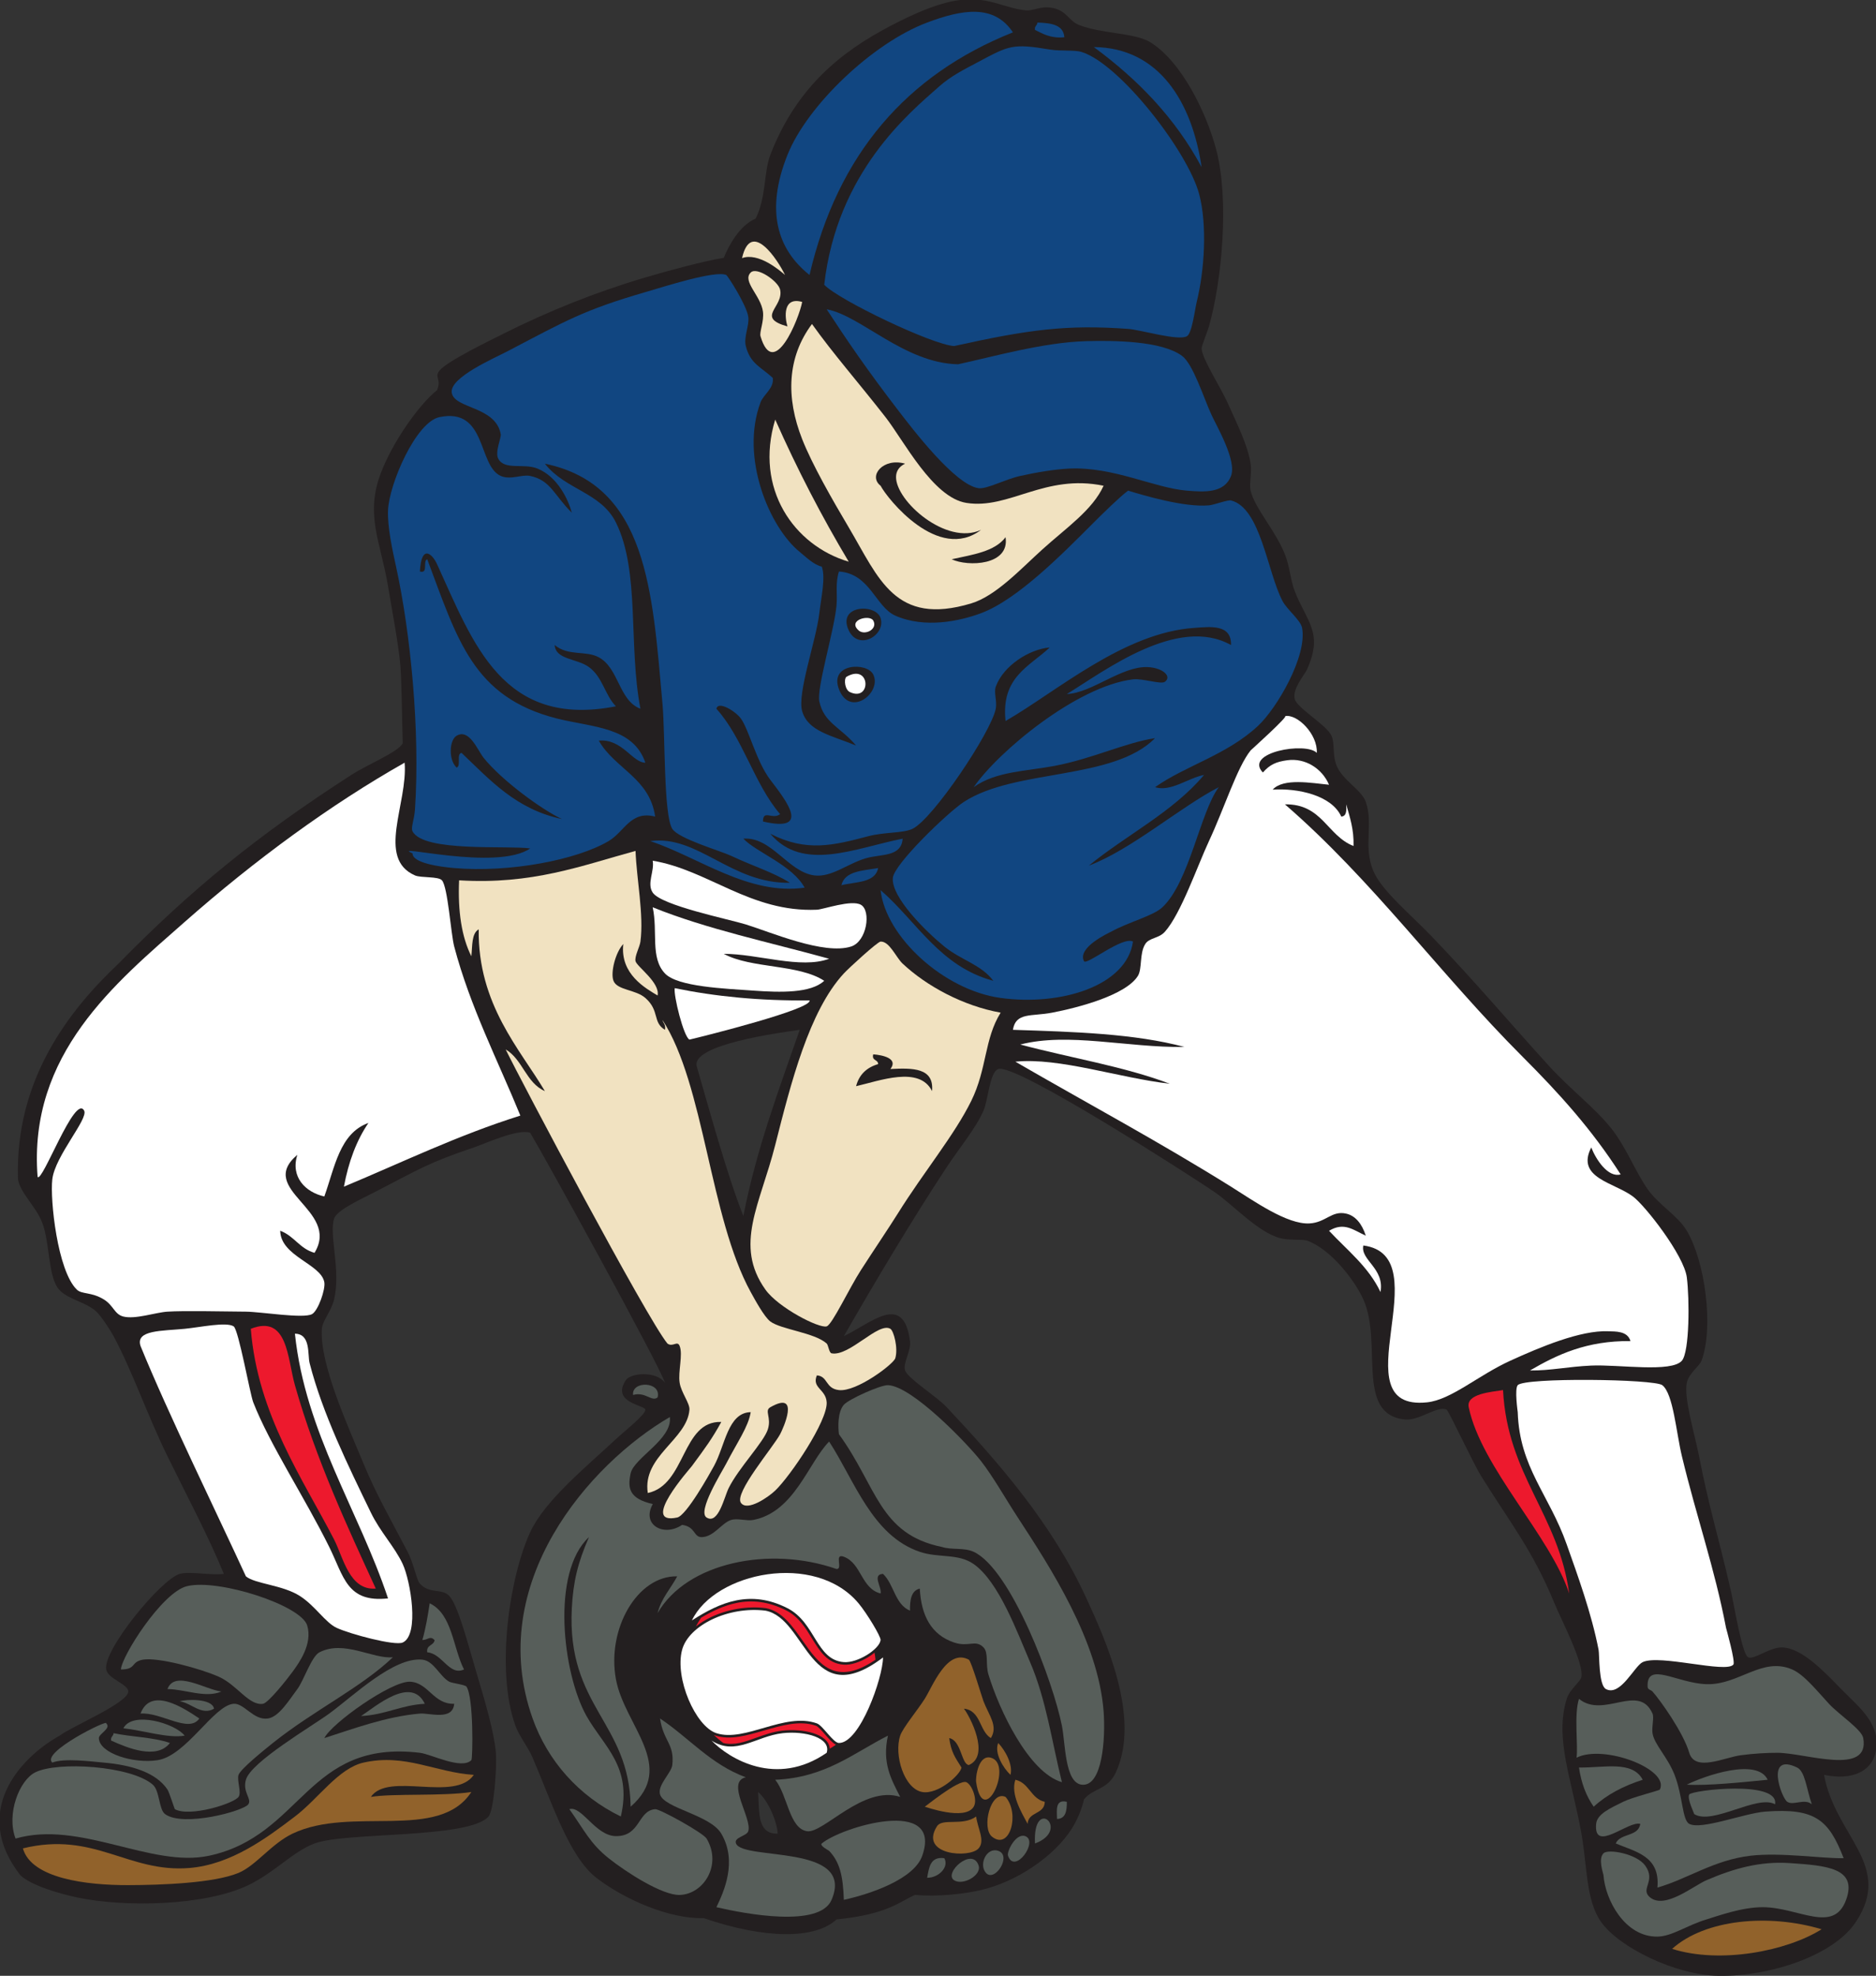 <?xml version="1.0" encoding="UTF-8" standalone="no"?>
<svg
   xmlns:dc="http://purl.org/dc/elements/1.1/"
   xmlns:cc="http://creativecommons.org/ns#"
   xmlns:rdf="http://www.w3.org/1999/02/22-rdf-syntax-ns#"
   xmlns:svg="http://www.w3.org/2000/svg"
   xmlns="http://www.w3.org/2000/svg"
   viewBox="0 0 489.827 515.84"
   height="515.84"
   width="489.827"
   xml:space="preserve"
   id="svg2"
   version="1.1"><rect x="0" y="0" width="489.827" height="515.84" fill="#333333" stroke="none"/><defs
     id="defs6" /><g
     transform="matrix(1.333,0,0,-1.333,0,515.84)"
     id="g10"><g
       transform="scale(0.1)"
       id="g12"><path
         id="path14"
         style="fill:#231f20;fill-opacity:1;fill-rule:evenodd;stroke:none"
         d="m 438.461,787.207 c -29.762,72.773 -71.242,150.606 -110.402,230.413 -39.27,80 -68.911,166.93 -105.602,235.19 -6.309,11.74 -23.949,38.83 -33.602,47.99 -20.964,19.94 -62.156,24.88 -76.8,48.01 -17.629,27.85 -15.063,87.17 -28.797,124.8 -11.949,32.74 -43.918,59.48 -48,86.39 -6.527,197.13 102.847,333.79 196.797,422.41 141.187,144.05 271.574,250.84 456.008,369.6 32.738,21.08 93.246,45.27 100.792,62.4 -1.71,55.89 -2.175,125.59 -4.796,153.6 -4.102,43.78 -15.25,100.6 -24.004,153.6 -14.278,86.47 -45.258,138.65 -14.403,220.8 22.934,61.06 74.684,134.68 110.403,163.2 9.273,21.78 -6.043,25.07 4.8,38.4 14.848,18.25 97.969,58.51 124.805,72 87.76,44.12 181.37,81.7 278.4,110.4 43.79,12.96 114.74,32.17 153.6,38.4 9.72,23.73 30.68,63.37 62.39,76.8 21.06,41.87 15.9,91.4 28.81,124.8 43.66,112.98 116.35,187.91 220.79,244.8 35.78,19.48 94.76,49.69 144,57.6 60.18,9.66 90.28,-14.17 134.4,-19.2 16.44,-1.88 28.84,8.96 52.81,4.8 28.48,-4.95 32.32,-25.62 52.79,-33.6 45.02,-17.54 108.85,-14.99 139.2,-33.6 62.31,-38.18 111.29,-140.88 129.61,-211.2 25.59,-98.28 11.06,-255.62 -14.41,-345.6 -2.41,-8.52 -14.65,-38.57 -14.4,-43.2 1.15,-21.19 37.62,-75.94 52.81,-110.4 17.04,-38.67 37.02,-77.22 43.19,-115.2 2.75,-16.84 -3.13,-39.67 0,-52.8 8.4,-35.09 48.12,-77.04 67.21,-124.8 9.43,-23.62 10.97,-50.87 19.19,-72 23.6,-60.66 56.63,-80.81 24.01,-153.6 -4.71,-10.48 -28.83,-36.91 -24.01,-57.61 4.15,-17.69 62.41,-50.76 72,-71.99 6.87,-15.2 1.44,-36.35 9.61,-57.6 11.23,-29.26 49.49,-48.4 57.59,-72 15.3,-44.53 -5.39,-85.64 14.4,-134.4 15.62,-38.47 72.23,-84.81 115.21,-129.6 86.18,-89.83 147.43,-163.28 230.39,-254.41 39.63,-43.51 88.03,-80.14 120,-120 29.93,-37.28 48.11,-86.23 72,-120 22.52,-31.8 58.69,-51.31 76.81,-81.58 35.35,-59.1 53.34,-188.52 28.79,-254.42 -4.08,-10.93 -25.04,-24.84 -28.79,-43.2 -6.21,-30.37 15.28,-99.37 23.99,-143.98 20.97,-107.288 36.75,-151.663 62.4,-264.007 6.68,-29.238 21.64,-123.144 33.61,-129.609 11.06,-5.957 42.72,20.137 67.19,19.199 39.14,-1.484 82.89,-48.496 115.21,-81.601 34.99,-35.84 79.81,-68.789 67.19,-124.786 -7.75,-34.453 -43.65,-55.175 -100.8,-43.203 22.19,-120.859 136.13,-176.347 62.4,-288.008 C 3591.27,39.004 3465.82,-1.445 3366.46,0 c -85.17,1.27 -195.72,56.191 -230.41,105.605 -29.76,42.403 -27.03,108.809 -38.39,172.813 -18.62,104.863 -53.09,186.445 -28.81,263.984 6.11,19.532 27.34,33.731 28.81,43.203 4.33,28.086 -38.03,108.282 -52.8,144.004 -42.85,103.653 -84.18,153.75 -144,249.61 -14.28,22.851 -63.36,127.711 -67.21,129.591 -18.02,8.83 -53.24,-22.01 -81.6,-19.2 -98.16,9.75 -43.16,149.73 -81.6,235.19 -16.97,37.8 -64.41,98.99 -110.39,115.2 -8.11,2.87 -35.94,0.18 -52.81,4.8 -44.46,12.23 -91.82,65.55 -129.59,91.22 -40.73,27.63 -389.18,252.85 -422.41,240 -16.97,-6.57 -19.76,-61.06 -28.8,-81.61 -15.4,-35 -47.99,-73.96 -72,-110.41 -68.01,-103.28 -139.99,-223.94 -201.59,-331.19 54.58,26.19 116.93,86.49 129.6,-9.61 2.54,-19.25 -14.42,-43.41 -9.6,-57.59 5.34,-15.73 61.36,-50.41 81.59,-72 102.56,-109.37 206.8,-228.59 273.6,-374.391 35.33,-77.129 107.65,-232.578 57.61,-340.801 -15.95,-34.492 -44.55,-30.566 -62.4,-52.813 -4,-19.179 -14.39,-42.539 -24,-57.597 -34.46,-53.965 -107.21,-103.574 -177.6,-120 -33.89,-7.91 -84.51,-13.36 -129.61,-9.59 -31.52,-14.102 -54.07,-37.91 -153.59,-48.008 -41.66,-38.847 -139.64,-38.789 -260.31,2.676 -67.52,-2.207 -156.42,37.402 -210.09,78.926 -53.77,41.582 -88.35,150.879 -124.8,235.195 -9.51,21.992 -26.19,41.895 -33.61,62.402 -39.822,110.254 -10.607,293.965 28.81,379.2 28.55,61.757 107.63,126.093 167.99,182.401 16.62,15.49 58.47,48.2 57.61,57.6 -0.85,9.2 -67.13,13.32 -38.41,57.6 9.63,14.84 59.89,18.57 76.81,-4.81 -11.09,35.14 -236.69,444.47 -264,489.61 -23.9,8.42 -88.616,-21.42 -110.401,-28.81 -88.996,-30.08 -105.801,-41.74 -192.004,-86.38 -27.594,-14.3 -75.953,-35.77 -81.598,-52.82 -10.512,-31.72 13.652,-100.76 0,-158.4 -5.394,-22.77 -22.887,-41.75 -24.004,-57.59 -4.863,-68.85 52.024,-192.44 81.602,-264.01 25.933,-62.731 55.722,-113.747 86.406,-172.79 11.633,-22.383 17.672,-55.644 23.996,-62.402 19.57,-20.899 42.859,-8.438 57.598,-24.004 17.496,-18.477 37.703,-98.516 52.8,-148.789 17.278,-57.52 35.372,-119.16 38.399,-158.399 2.258,-29.257 -3.828,-112.773 -14.399,-124.804 C 918.27,268.086 677.375,282.246 616.055,259.219 573.453,243.203 538.336,202.578 486.453,177.617 401.887,136.914 244.418,133.672 150.461,153.613 121,159.863 62.203,175.957 40.055,196.816 c -96.836,123.457 -2.863,229.219 76.804,273.594 23.145,17.813 134.457,64.317 134.395,86.406 -0.043,14.942 -39.762,24.239 -43.195,43.184 -6.875,37.891 107.324,176.582 143.996,187.207 19.367,5.625 61.398,-3.359 86.406,0 z M 1484.86,360 c 20.62,-16.934 37.78,-60.371 38.4,-81.582 -41.23,-1.23 -35.53,44.473 -38.4,81.582 z m 81.6,1492.81 c -40.85,-117.56 -84.52,-232.28 -110.41,-364.8 -32.77,83.32 -67.66,211.7 -91.19,292.79 -12.48,43.01 160.6,66.11 201.6,72.01 v 0" /><path
         id="path16"
         style="fill:#575e5a;fill-opacity:1;fill-rule:evenodd;stroke:none"
         d="m 30.453,268.809 c -18.328,48.437 7.531,114.101 38.402,129.609 44.172,22.168 187.903,12.91 230.403,-24.004 13.75,-11.953 11.683,-48.496 24.004,-57.598 35.449,-26.23 154.242,5.918 163.191,19.2 7.332,10.859 -11.734,23.164 -4.797,47.988 9.711,34.746 129.246,104.726 163.203,129.609 47.938,35.117 126.364,111.328 182.399,105.606 22.676,-2.324 34.164,-33.067 52.797,-43.203 5.39,-2.95 30.953,-5.703 33.605,-9.61 14.348,-21.133 12.379,-141.23 9.598,-144.004 -19.445,-19.277 -78.375,11.719 -100.801,14.414 C 601.262,463.301 592.633,274.57 409.652,235.215 296.352,210.82 156.355,305.371 30.453,268.809 Z M 822.457,513.613 c 18.527,1.582 64.383,-14.59 67.199,19.2 -40.558,-1.465 -50.379,41.542 -86.398,43.203 -36.778,1.699 -153.59,-81.368 -168.004,-110.411 53.715,17.11 120.152,42.266 187.203,48.008 v 0" /><path
         id="path18"
         style="fill:#91622b;fill-opacity:1;fill-rule:evenodd;stroke:none"
         d="M 44.855,249.609 C 185.063,283.828 250.879,201.23 371.254,211.211 c 81.465,6.738 151.125,58.73 206.402,100.801 46.246,35.195 85.157,94.511 134.399,105.605 81.758,18.399 140.543,-19.258 216.004,-24.004 -37.106,-54.16 -167.434,6.856 -201.606,-43.203 42.801,7.188 139.555,0.957 196.805,9.59 C 859.352,262.422 688.715,333.73 572.855,278.418 531.777,258.789 501.324,215.82 467.258,201.602 419.363,181.621 316.602,177.773 251.254,177.617 169.488,177.402 61.426,190.586 44.855,249.609 v 0" /><path
         id="path20"
         style="fill:#ffffff;fill-opacity:1;fill-rule:evenodd;stroke:none"
         d="m 792.555,2376.01 c 6.664,-79.74 -55.875,-187.43 20.3,-220.8 11.676,-5.12 45.739,-1.54 52.797,-9.6 11.59,-13.23 17.547,-105.07 24.004,-129.6 31.168,-118.26 86.258,-224.97 129.604,-331.21 -122.975,-38.61 -231.518,-91.67 -345.604,-139.19 8.985,48.61 24.637,90.56 48.004,124.8 -56.586,-20.21 -66.047,-87.56 -86.406,-144 -36.449,8.1 -66.813,37.83 -52.797,81.6 -81.555,-68.81 85.145,-107.6 33.598,-191.99 -28.95,7.85 -40.125,33.47 -67.2,43.2 0.903,-50.22 79.954,-64.83 86.399,-100.8 2.512,-14.03 -12.094,-55.71 -24,-62.4 -16.637,-9.38 -99.606,4.49 -129.598,4.78 -54.011,0.55 -121.144,2.03 -153.597,0 -23.184,-1.42 -62.86,-15.49 -86.403,-9.59 -17.687,4.43 -19.129,21.8 -38.398,33.59 -24.266,14.87 -42.887,9.59 -52.797,19.2 -37.859,36.72 -52.668,175.96 -48.004,216 5.324,45.76 70.824,118.24 62.398,134.41 -17.863,34.26 -82.289,-142.42 -91.199,-129.61 -18.809,240.71 153.078,380.24 288.004,499.21 137.887,121.58 286.184,230.17 430.895,312 v 0" /><path
         id="path22"
         style="fill:#575e5a;fill-opacity:1;fill-rule:evenodd;stroke:none"
         d="m 217.656,460.801 c -1.351,7.754 4.535,8.281 4.801,14.414 35.707,-7.5 78.504,-7.891 110.398,-19.199 -26.015,-33.575 -83.632,-9.551 -115.199,4.785 v 0" /><path
         id="path24"
         style="fill:#575e5a;fill-opacity:1;fill-rule:evenodd;stroke:none"
         d="m 236.855,600 c 0.844,25.059 80.465,151.426 129.598,163.203 61.809,14.844 222.977,-37.344 235.203,-76.797 11.211,-36.152 -16.035,-73.75 -28.801,-91.191 -11.238,-15.371 -47.363,-60.723 -57.601,-62.402 -27.328,-4.493 -50.746,36.835 -86.399,52.792 -36.332,16.27 -119.203,38.692 -148.8,33.614 -24.7,-4.258 -12.168,-19.063 -43.2,-19.219 v 0" /><path
         id="path26"
         style="fill:#575e5a;fill-opacity:1;fill-rule:evenodd;stroke:none"
         d="m 241.656,484.805 c 17.532,34.453 101.524,9.648 120.004,-14.395 -32.183,-5.722 -81.781,10.391 -120.004,14.395 v 0" /><path
         id="path28"
         style="fill:#575e5a;fill-opacity:1;fill-rule:evenodd;stroke:none"
         d="m 275.254,513.613 c 20.328,54.024 85.922,9.961 115.199,-9.609 -20.293,-29.727 -75.254,12.91 -115.199,9.609 v 0" /><path
         id="path30"
         style="fill:#ffffff;fill-opacity:1;fill-rule:evenodd;stroke:none"
         d="M 760.055,739.219 C 702.523,912.09 598.082,1063.63 577.656,1257.62 c 31.426,-0.24 24.528,-40.94 28.805,-57.62 25.398,-99.2 76.117,-202.148 119.992,-292.793 18.434,-38.066 46.863,-67.227 62.402,-100.801 15.231,-32.89 33.223,-138.437 0,-153.593 -15.371,-7.012 -103.242,16.503 -129.597,28.789 -22.145,10.351 -42.102,43.339 -71.996,62.402 -33.918,21.641 -87.711,23.535 -105.606,38.398 -53.097,115.723 -153.121,320.278 -206.402,451.208 -10.348,31.6 42.383,29.24 86.406,33.6 30.504,3 81.465,14.06 96,4.8 9.602,-6.13 31.969,-132.32 38.399,-148.81 32.179,-82.44 100.91,-186.345 148.8,-283.2 28.875,-58.398 34.61,-109.59 115.196,-100.781 v 0" /><path
         id="path32"
         style="fill:#575e5a;fill-opacity:1;fill-rule:evenodd;stroke:none"
         d="m 328.059,561.602 c 14.004,38.183 74.492,-1.055 105.597,-4.786 -31.328,-13.632 -71.961,4.747 -105.597,4.786 v 0" /><path
         id="path34"
         style="fill:#575e5a;fill-opacity:1;fill-rule:evenodd;stroke:none"
         d="m 352.055,537.617 c 12.379,4.199 63.527,6.055 67.203,-14.414 -24.317,-14.297 -44.766,11.387 -67.203,14.414 v 0" /><path
         id="path36"
         style="fill:#ed192d;fill-opacity:1;fill-rule:evenodd;stroke:none"
         d="m 491.262,1267.21 c 72.551,28.86 71.707,-58.62 86.394,-110.39 41.645,-146.88 104.067,-279.906 158.399,-398.402 -51.891,-4.063 -63.578,60.996 -81.598,95.996 -60.625,117.734 -150.098,245.506 -163.195,412.796 v 0" /><path
         id="path38"
         style="fill:#575e5a;fill-opacity:1;fill-rule:evenodd;stroke:none"
         d="m 707.258,508.809 c 27.551,17.968 98.367,79.746 124.797,24.004 -46.922,-2.676 -77.453,-21.739 -124.797,-24.004 v 0" /><path
         id="path40"
         style="fill:#575e5a;fill-opacity:1;fill-rule:evenodd;stroke:none"
         d="m 827.258,657.617 c 6.508,22.285 10.613,46.973 14.398,71.992 44.336,-21.269 45.203,-85.996 67.199,-129.609 -29.164,-13.047 -42.21,31.309 -71.996,33.613 -2.273,15.059 12.914,12.676 14.403,24.004 -9.149,8.985 -12.067,0.528 -24.004,0 v 0" /><path
         id="path42"
         style="fill:#575e5a;fill-opacity:1;fill-rule:evenodd;stroke:none"
         d="m 1312.05,1094.41 c 5.37,-43.59 -70.38,-79.96 -76.8,-110.406 -5.97,-28.359 -3.66,-49.375 43.43,-60.02 -22.9,-40.586 21.46,-65.175 57.37,-40.781 26.7,-3.555 22.1,-24.219 38.41,-23.984 23.77,0.312 38.9,27.695 57.59,33.594 12.46,3.925 30.7,-2.422 43.21,0 80.88,15.625 107.67,111.697 148.8,153.597 49.89,-76.644 84.22,-184.379 177.6,-216 36.93,-12.5 74.94,-2.539 105.59,-24.004 49.2,-34.433 85.29,-133.691 110.41,-191.992 31.54,-73.203 42.75,-156.269 62.4,-235.195 -65.27,19.16 -122.91,141.445 -144.01,211.191 -5.85,19.356 0.67,42.403 -9.6,52.793 -16,16.211 -28.66,-0.078 -57.6,9.61 -45.08,15.097 -64.49,53.164 -67.19,105.605 -16.8,-4.004 -19.53,-22.09 -19.2,-43.203 -29.51,12.09 -31.39,51.816 -52.81,71.992 -22.29,-0.977 -1.83,-26.465 -4.79,-38.398 -38.18,9.824 -37.12,58.886 -72,71.992 -20.21,7.402 -0.77,-24.824 -14.4,-23.985 -130.75,45.645 -292.88,13.086 -350.4,-86.406 7.38,29.414 25.74,47.852 38.4,71.992 -78,1.719 -138.17,-102.929 -120.01,-201.601 16.7,-90.664 119.61,-170.41 28.8,-249.59 -2.3,165.918 -125.23,195.059 -115.2,388.789 2.65,51.152 11.57,89.219 33.61,139.219 -74.59,-68.711 -51.72,-267.11 -4.8,-350.41 33.7,-59.844 90.03,-98.692 67.19,-196.797 -82.48,40.078 -143.38,109.16 -172.79,191.992 -94.084,264.98 111.97,499.046 268.79,590.406 v 0" /><path
         id="path44"
         style="fill:#575e5a;fill-opacity:1;fill-rule:evenodd;stroke:none"
         d="m 1115.26,326.406 c 24.37,7.285 51.12,-52.461 91.19,-52.793 48.32,-0.41 42.26,49.649 76.81,52.793 8.89,0.821 94.2,-46.504 100.8,-57.597 30.67,-51.563 -5.77,-109.063 -52.81,-110.391 -33.78,-0.977 -104.13,44.043 -139.2,71.992 -36.08,28.75 -47.62,54.961 -76.79,95.996 v 0" /><path
         id="path46"
         style="fill:#575e5a;fill-opacity:1;fill-rule:evenodd;stroke:none"
         d="m 1240.05,1137.62 c -3.31,28.34 56.14,26.74 48.01,-4.81 -11.69,-9.27 -23.74,11.82 -48.01,4.81 v 0" /><path
         id="path48"
         style="fill:#ffffff;fill-opacity:1;fill-rule:evenodd;stroke:none"
         d="m 1278.46,2184.01 c 108.42,-17.88 191.71,-101.56 321.59,-96 12.55,0.54 67.96,20.44 86.41,9.59 20.27,-11.91 11.57,-71.58 -19.2,-81.59 -52.9,-17.21 -157.91,28.2 -206.4,43.2 -33.3,10.3 -165.63,37.1 -182.4,62.4 -11.87,17.91 3.74,41.65 0,62.4 v 0" /><path
         id="path50"
         style="fill:#ffffff;fill-opacity:1;fill-rule:evenodd;stroke:none"
         d="m 1278.46,2092.81 c 105.94,-42.85 229.02,-68.58 345.6,-100.8 -55.4,-20.87 -139.97,9.75 -206.4,9.6 53.93,-29.26 146.6,-19.79 196.79,-52.81 -26.27,-24.44 -85.21,-23.06 -139.19,-19.19 -55.3,3.96 -148.06,7.32 -172.8,33.6 -29.2,31 -13.55,81.2 -24,129.6 v 0" /><path
         id="path52"
         style="fill:#575e5a;fill-opacity:1;fill-rule:evenodd;stroke:none"
         d="m 1292.86,504.004 c 56.65,-37.734 98.99,-89.805 168,-115.195 -39.84,-8.868 12.77,-80.313 4.79,-105.606 -3.04,-9.648 -28.79,-11.816 -23.99,-23.984 13.49,-34.258 234.31,0.039 187.2,-110.41 -23.55,-55.196 -168.86,-27.579 -225.6,-14.395 14.53,30.117 41.62,89.531 9.6,144.004 -21.77,36.992 -111.73,49.531 -120,76.797 -5.55,18.262 22.21,42.012 24,57.598 4.76,41.679 -17.46,46.21 -24,91.191 v 0" /><path
         id="path54"
         style="fill:#ffffff;fill-opacity:1;fill-rule:evenodd;stroke:none"
         d="m 1585.65,1910.41 c 6.23,-16.78 -205.57,-69.84 -235.2,-76.8 -11.48,5.69 -31.59,87.44 -28.79,100.8 79.56,-16.44 167,-25 263.99,-24 v 0" /><path
         id="path56"
         style="fill:#f1e2c1;fill-opacity:1;fill-rule:evenodd;stroke:none"
         d="m 1960.06,1886.41 c -32.17,-51.2 -26.56,-109.85 -57.6,-172.8 -33.28,-67.5 -92.22,-137.87 -144,-220.8 -16.91,-27.07 -46.82,-71.35 -72,-110.41 -23.08,-35.78 -56.42,-107.11 -67.2,-110.39 -14.81,-4.53 -94.79,36.58 -120,71.99 -62.17,87.37 -10.38,166.51 19.2,283.21 30.6,120.76 66.2,262.2 134.4,336 9.83,10.64 66.02,62.16 72,62.4 17.57,0.71 30.07,-30.89 43.2,-43.2 46.24,-43.37 117.62,-82.66 192,-96 z m -134.41,-153.6 c 4.26,45.84 -37.74,45.45 -81.59,43.21 16.1,20.8 -15.24,27.34 -33.61,28.78 -3.49,-13.08 9.55,-9.64 9.6,-19.19 -22.33,-6.47 -37.19,-20.4 -43.19,-43.21 45.93,10.47 123.92,40.49 148.79,-9.59 v 0" /><path
         id="path58"
         style="fill:#f1e2c1;fill-opacity:1;fill-rule:evenodd;stroke:none"
         d="m 1542.46,3230.41 c -5.25,16.78 -9.75,58.85 28.8,48 -6.07,-32.73 -55.66,-154.9 -81.61,-67.2 -2.43,8.25 7.17,29.08 4.8,48 -3.92,31.5 -41.26,59.53 -24,76.8 12.07,12.06 53.95,-16.99 57.61,-33.6 7.56,-34.35 -49.02,-54.23 14.4,-72 v 0" /><path
         id="path60"
         style="fill:#f1e2c1;fill-opacity:1;fill-rule:evenodd;stroke:none"
         d="m 1518.46,3048.01 c 43.21,-97.58 91.34,-190.26 144,-278.4 -107.17,31.65 -185.17,143.1 -144,278.4 v 0" /><path
         id="path62"
         style="fill:#575e5a;fill-opacity:1;fill-rule:evenodd;stroke:none"
         d="m 1518.46,384.004 c 98.29,4.101 152.77,52.031 220.79,86.406 -11.71,-53.574 6.02,-84.59 24.01,-120 -72.37,23.438 -150.74,-71.972 -182.4,-67.207 -35.1,5.293 -37.92,70.43 -62.4,100.801 v 0" /><path
         id="path64"
         style="fill:#114681;fill-opacity:1;fill-rule:evenodd;stroke:none"
         d="m 1984.06,3806.41 c -208.21,-83 -343.45,-238.95 -398.41,-475.2 -62.99,49.99 -86.85,125.73 -43.19,235.2 38.47,96.48 166.46,218.96 273.59,259.2 68.81,25.85 130.92,36.53 168.01,-19.2 v 0" /><path
         id="path66"
         style="fill:#f1e2c1;fill-opacity:1;fill-rule:evenodd;stroke:none"
         d="m 1590.46,3235.21 c 40.91,-57.58 90.43,-113.81 143.99,-182.4 35.78,-45.8 92.64,-157.56 158.4,-168 83.75,-13.29 153.34,57.42 268.81,33.6 -21.41,-47.4 -73.59,-82.82 -120,-124.8 -42.83,-38.73 -91.11,-91.11 -139.2,-105.6 -149.75,-45.14 -181.17,49.64 -240,148.8 -32.32,54.48 -71.64,123.18 -91.2,172.8 -32.06,81.31 -29.66,160.28 19.2,225.6 z m 134.4,-316.8 c 13.37,-25.52 112.91,-150.37 196.8,-86.4 -67.95,-31.53 -167.37,56.62 -166.54,103.82 0.19,10.88 5.59,20.04 17.74,25.78 -42.93,12.34 -72.92,-24.05 -48,-43.2 z m 244.79,-100.81 c -21.25,-28.34 -64.94,-34.25 -105.59,-43.19 31.78,-15.02 114.03,-12.39 105.59,43.19 v 0" /><path
         id="path68"
         style="fill:#575e5a;fill-opacity:1;fill-rule:evenodd;stroke:none"
         d="m 1652.86,148.809 c -1.56,48.086 -8.36,74.257 -28.8,95.996 -0.37,0.39 -19.37,10.234 -14.41,14.414 38.61,32.461 237.6,92.344 196.81,-24.004 -16.23,-46.289 -102.16,-75.039 -153.6,-86.406 v 0" /><path
         id="path70"
         style="fill:#114681;fill-opacity:1;fill-rule:evenodd;stroke:none"
         d="m 1614.45,3312.01 c 25.19,220.78 166.16,336.31 225.6,388.8 23.19,20.47 47.84,32.57 76.81,47.99 59.39,31.66 66.58,36.16 139.19,24.01 21.31,-3.56 48.33,-0.47 62.41,-4.8 74.43,-22.86 208.14,-194.63 230.39,-278.4 15.97,-60.09 10.54,-149.29 -4.79,-211.2 -3.49,-14.1 -9.14,-61.53 -19.2,-67.2 -17.16,-9.66 -90.04,12.57 -115.21,14.4 -120.94,8.8 -195.55,-1.5 -340.8,-33.6 -42.33,2.31 -225.73,89.92 -254.4,120 v 0" /><path
         id="path72"
         style="fill:#114681;fill-opacity:1;fill-rule:evenodd;stroke:none"
         d="m 1619.25,3264.01 c 67,-12.25 152.09,-105.56 257.39,-107.7 68.67,14.82 167.11,43.05 251.41,45.3 54.61,1.46 147.34,0.56 187.2,-28.8 21.74,-16.01 41.92,-80.99 57.6,-115.2 11.1,-24.16 49.92,-89.98 38.4,-120 -13.24,-34.55 -52.91,-31.5 -86.39,-28.8 -64.02,5.15 -143.63,47.17 -230.41,43.2 -28.18,-1.29 -64.37,-7.33 -95.99,-14.4 -30.33,-6.78 -65.45,-26.12 -81.6,-24 -45.96,6.03 -130.04,116.68 -158.4,153.6 -60.4,78.61 -100.53,137.53 -139.21,196.8 v 0" /><path
         id="path74"
         style="fill:#575e5a;fill-opacity:1;fill-rule:evenodd;stroke:none"
         d="m 1643.26,1060.8 c -1.82,14.12 -2.7,43.32 9.6,57.62 9.32,10.84 71.63,38.85 86.39,38.4 47.02,-1.49 155.3,-114.11 182.41,-148.81 23.44,-30.022 47.23,-72.483 71.99,-110.393 64.03,-98.047 157.4,-241.699 168.01,-379.199 4.08,-53.105 -2.15,-149.238 -43.2,-144.004 -32.74,4.16 -31.53,80.313 -38.4,115.195 -16.68,84.493 -99.26,306.465 -172.81,340.801 -18.77,8.77 -43.01,3.281 -62.39,9.59 -122.97,25.137 -126.99,118.242 -201.6,220.8 v 0" /><path
         id="path76"
         style="fill:#114681;fill-opacity:1;fill-rule:evenodd;stroke:none"
         d="m 1648.06,2136.01 c 6.96,28.24 42.05,28.35 71.99,33.6 -5.84,-29.36 -43.82,-26.57 -71.99,-33.6 v 0" /><path
         id="path78"
         style="fill:#ffffff;fill-opacity:1;fill-rule:evenodd;stroke:none"
         d="m 1665.57,2513.9 c -10.47,3.99 -13.05,24.57 -7.91,30.11 47.54,27.9 49.78,-48.71 7.91,-30.11 v 0" /><path
         id="path80"
         style="fill:#ffffff;fill-opacity:1;fill-rule:evenodd;stroke:none"
         d="m 1681.66,2635.21 c -22.36,20.2 21.65,31.61 28.79,19.2 9.65,-16.75 -16.53,-30.28 -28.79,-19.2 v 0" /><path
         id="path82"
         style="fill:#91622b;fill-opacity:1;fill-rule:evenodd;stroke:none"
         d="m 1940.86,465.605 c -22.89,13.907 -19.41,54.2 -52.81,57.598 11.01,-13.73 52.52,-91.973 9.61,-110.39 -14.79,1.777 -14.5,48.203 -38.4,52.792 3.94,-27.558 10.94,-36.738 24,-57.597 -1.54,-13.692 -45.69,-53.555 -76.8,-48.008 -35.48,6.348 -55.73,72.5 -43.2,110.41 4.97,15.059 33.67,49.473 47.99,71.992 15.65,24.629 43.79,99.571 86.41,76.817 4.8,-2.578 25.7,-73.672 28.79,-81.602 10.99,-28.183 28.92,-48.398 14.41,-72.012 v 0" /><path
         id="path84"
         style="fill:#91622b;fill-opacity:1;fill-rule:evenodd;stroke:none"
         d="m 1811.25,331.211 c -2.2,-2.734 66.8,54.453 81.6,48.008 10.92,-4.766 22.54,-34.473 14.4,-48.008 -17.15,-28.594 -95.68,0.41 -96,0 v 0" /><path
         id="path86"
         style="fill:#575e5a;fill-opacity:1;fill-rule:evenodd;stroke:none"
         d="m 1816.05,192.012 c 3.77,20.234 5.95,42.051 33.6,38.398 9.88,-17.148 -10.88,-38.535 -33.6,-38.398 v 0" /><path
         id="path88"
         style="fill:#91622b;fill-opacity:1;fill-rule:evenodd;stroke:none"
         d="m 1912.05,312.012 c 2.83,-23.399 18.13,-47.149 4.81,-62.403 -17.48,-20.019 -117.19,-13.261 -81.61,43.204 10.59,16.796 50.26,-0.235 76.8,19.199 v 0" /><path
         id="path90"
         style="fill:#575e5a;fill-opacity:1;fill-rule:evenodd;stroke:none"
         d="m 1868.85,187.207 c -21.3,13.965 35.74,66.152 48.01,28.809 6.32,-19.258 -31.16,-39.844 -48.01,-28.809 v 0" /><path
         id="path92"
         style="fill:#91622b;fill-opacity:1;fill-rule:evenodd;stroke:none"
         d="m 1912.05,379.219 c -1.52,10.195 4.53,54.511 28.81,47.988 45.21,-12.129 -14.73,-142.559 -28.81,-47.988 v 0" /><path
         id="path94"
         style="fill:#575e5a;fill-opacity:1;fill-rule:evenodd;stroke:none"
         d="m 1931.25,201.602 c -14.57,16.289 1.09,50.859 24,43.203 27.52,-9.2 -6.71,-62.481 -24,-43.203 v 0" /><path
         id="path96"
         style="fill:#91622b;fill-opacity:1;fill-rule:evenodd;stroke:none"
         d="m 1969.65,350.41 c 28.59,-32.949 8.48,-105.683 -26.52,-77.91 -20.9,16.582 -3.17,91.523 26.52,77.91 v 0" /><path
         id="path98"
         style="fill:#91622b;fill-opacity:1;fill-rule:evenodd;stroke:none"
         d="m 1955.25,456.016 c 14.13,-14.805 29.26,-42.871 24.01,-62.403 -13.91,13.028 -32.25,42.715 -24.01,62.403 v 0" /><path
         id="path100"
         style="fill:#575e5a;fill-opacity:1;fill-rule:evenodd;stroke:none"
         d="m 1974.45,235.215 c -2.79,8.183 15.26,44.805 33.6,38.398 27.01,-9.453 -20.59,-76.484 -33.6,-38.398 v 0" /><path
         id="path102"
         style="fill:#91622b;fill-opacity:1;fill-rule:evenodd;stroke:none"
         d="m 1988.85,384.004 c 27.42,-6.191 30.19,-37.012 57.6,-43.203 -0.41,-25.176 -32.45,-18.75 -33.6,-43.184 -11.95,22.5 -33.69,57.891 -24,86.387 v 0" /><path
         id="path104"
         style="fill:#575e5a;fill-opacity:1;fill-rule:evenodd;stroke:none"
         d="m 2027.25,259.219 c -4.63,95.019 71.54,26.504 0,0 v 0" /><path
         id="path106"
         style="fill:#114681;fill-opacity:1;fill-rule:evenodd;stroke:none"
         d="m 2027.25,3811.21 c -1.35,7.75 4.55,8.26 4.8,14.4 26.21,-0.99 50.7,-3.69 52.79,-28.8 -26.56,-2.58 -41.54,6.46 -57.59,14.4 v 0" /><path
         id="path108"
         style="fill:#575e5a;fill-opacity:1;fill-rule:evenodd;stroke:none"
         d="m 2070.45,307.207 c -0.39,17.988 -3.63,38.848 19.2,33.594 0.12,-17.715 -2.15,-33.047 -19.2,-33.594 v 0" /><path
         id="path110"
         style="fill:#114681;fill-opacity:1;fill-rule:evenodd;stroke:none"
         d="m 2142.46,3777.61 c 128.3,-1.31 192.46,-108.32 211.19,-235.2 -51.97,96.84 -125.47,172.13 -211.19,235.2 v 0" /><path
         id="path112"
         style="fill:#ed192d;fill-opacity:1;fill-rule:evenodd;stroke:none"
         d="m 2944.06,1147.21 c 8.64,-167.366 108.69,-243.304 129.59,-398.401 -36.36,111.855 -172.2,246.64 -196.79,364.801 -5.57,26.72 45.23,29.93 67.2,33.6 v 0" /><path
         id="path114"
         style="fill:#ffffff;fill-opacity:1;fill-rule:evenodd;stroke:none"
         d="m 2972.85,1104 c -0.02,0.71 -6.5,45.39 0,52.82 13.58,15.43 267.72,12.09 283.2,0 21.53,-16.82 27.19,-92.72 38.4,-139.2 29.07,-120.589 64.12,-219.222 86.41,-336.018 0.18,-0.957 18.77,-66.524 14.39,-71.993 -14.08,-17.636 -144.27,20.469 -177.59,4.805 -16.35,-7.695 -43.5,-67.773 -72,-52.812 -14.61,7.675 -12.53,67.07 -14.41,76.816 -13.83,71.699 -41.41,146.973 -62.4,206.387 -34.77,98.457 -92.46,150.429 -96,259.195 v 0" /><path
         id="path116"
         style="fill:#575e5a;fill-opacity:1;fill-rule:evenodd;stroke:none"
         d="m 3088.05,427.207 c 3.41,22.383 -5.28,84.961 4.8,115.195 48.81,-39.414 116.92,31.993 144.01,-28.789 3.47,-7.812 -1.84,-26.523 0,-38.398 3.41,-22.246 29.41,-46.231 43.2,-81.602 16.33,-41.894 14.9,-88.652 28.79,-95.996 23.63,-12.5 107.65,20.821 148.81,23.985 98.96,7.636 124.78,-17.012 153.59,-91.192 -41.52,-0.957 -122.7,11.738 -182.4,4.805 -71.86,-8.36 -123.79,-45.742 -182.39,-62.402 5.61,61.621 -42.14,69.843 -81.6,86.406 8.38,20.41 44.71,12.871 47.99,38.398 -23.53,6.582 -91.74,-58.281 -86.39,0 1.76,19.297 27.66,30.723 52.8,43.184 18.47,9.179 71.01,22.051 71.99,24.004 19.8,39.609 -109.84,89.316 -163.2,62.402 v 0" /><path
         id="path118"
         style="fill:#575e5a;fill-opacity:1;fill-rule:evenodd;stroke:none"
         d="m 3092.85,408.008 c 49.22,-0.82 104.65,14.238 124.81,-24.004 -37.56,-12.031 -70.2,-29.004 -96,-52.793 -14.51,20.684 -24.41,45.977 -28.81,76.797 v 0" /><path
         id="path120"
         style="fill:#575e5a;fill-opacity:1;fill-rule:evenodd;stroke:none"
         d="m 3140.86,196.816 c -0.25,3.477 -11.07,32.129 0,43.184 9.22,9.238 65.04,-1.016 81.6,-23.984 22.23,-30.84 -10.82,-45.723 9.59,-62.403 29.22,-23.867 84.47,22.403 110.41,33.594 52.93,22.852 104.71,37.559 163.2,33.594 71.8,-4.844 133.17,-9.473 110.39,-71.992 -24.59,-67.5 -93.35,-14.512 -163.2,-14.395 -41.39,0.059 -87.75,-17.168 -110.39,-24.004 -39.08,-11.797 -67.34,-33.203 -96,-33.594 -63.76,-0.879 -102.14,71.934 -105.6,120 v 0" /><path
         id="path122"
         style="fill:#575e5a;fill-opacity:1;fill-rule:evenodd;stroke:none"
         d="m 3227.25,566.406 c -1.98,50.41 57.07,6.699 115.21,4.805 63.28,-2.07 108.97,54.297 167.99,28.789 23.14,-10 47.36,-40.488 72.01,-67.187 19.79,-21.446 64.2,-50.235 67.19,-67.208 13.22,-74.96 -113.26,-28.984 -167.99,-28.789 -19.69,0.059 -47.19,-1.406 -72.01,-4.804 -32.44,-4.434 -89.61,-33.086 -100.8,4.804 -11.8,39.981 -56.7,102.813 -71.99,120 -3.07,3.438 -9.36,3.204 -9.61,9.59 v 0" /><path
         id="path124"
         style="fill:#91622b;fill-opacity:1;fill-rule:evenodd;stroke:none"
         d="m 3275.25,52.812 c 64.87,58.321 189.55,69.257 292.8,38.398 -67,-42.305 -197.6,-68.535 -292.8,-38.398 v 0" /><path
         id="path126"
         style="fill:#575e5a;fill-opacity:1;fill-rule:evenodd;stroke:none"
         d="m 3304.06,374.414 c 34.53,17.285 137.83,53.359 158.4,9.59 -48.44,-4.785 -118.53,-12.09 -158.4,-9.59 v 0" /><path
         id="path128"
         style="fill:#575e5a;fill-opacity:1;fill-rule:evenodd;stroke:none"
         d="m 3476.86,336.016 c -34.89,19.57 -122.82,-41.778 -158.4,-19.2 1.07,-0.683 -14.57,30.567 -9.61,38.399 5.43,8.535 176.74,28.457 168.01,-19.199 v 0" /><path
         id="path130"
         style="fill:#575e5a;fill-opacity:1;fill-rule:evenodd;stroke:none"
         d="m 3548.85,336.016 c -14.44,12.129 -35.76,-3.164 -47.99,4.785 -11.62,7.558 -43.85,97.519 19.2,67.207 15.64,-7.52 18.51,-41.934 28.79,-71.992 v 0" /><path
         id="path132"
         style="fill:#575e5a;fill-opacity:1;fill-rule:evenodd;stroke:none"
         d="M 769.652,624.004 C 706.781,564.082 614.449,519.941 534.465,456.016 c -17.391,-13.887 -63.254,-50.938 -67.207,-62.403 -3.664,-10.644 6.25,-34.629 0,-43.203 -9.543,-13.105 -95.426,-40.137 -124.797,-24.004 -0.645,0.352 -10.996,33.321 -14.402,38.399 -22.621,33.769 -71.161,48.125 -124.801,52.812 -24.625,2.149 -77.613,9.297 -100.801,0 -23.223,19.805 111.051,86.172 105.602,76.797 10.679,-9.726 -14.614,-20.391 -14.399,-28.809 0.735,-29.96 68.238,-50.644 115.195,-43.203 56.29,8.926 109.563,107.422 148.805,110.411 20.485,1.542 38.883,-33.008 67.195,-28.809 21.782,3.242 41.606,36.367 57.602,57.598 12.387,16.464 27.723,64.101 43.203,72.011 48.535,24.805 105.192,-13.769 143.992,-9.609 v 0" /><path
         id="path134"
         style="fill:#114681;fill-opacity:1;fill-rule:evenodd;stroke:none"
         d="m 1120.05,2865.61 c -6.73,25.15 -27.57,70.29 -67.19,86.4 -27.18,11.05 -64.309,-3.83 -76.805,19.2 -7.09,13.06 6.031,41.01 4.8,48 -9.726,55.31 -91.406,49.62 -96,81.6 -4.257,29.65 82.122,66.8 110.399,81.6 112.666,58.97 148.066,80.16 268.806,115.2 35.4,10.28 136.86,43.05 158.4,33.6 2.91,-1.28 39.51,-58.19 43.19,-81.6 2.66,-16.88 -9.26,-39.59 -4.79,-57.6 8.69,-35.13 30.46,-41.43 52.8,-62.4 2.86,-20.51 -18.11,-32.23 -24.01,-48 -40.36,-107.99 17.57,-244.88 76.81,-292.8 12.15,-9.83 26.99,-25.03 43.19,-28.8 7.83,-21.06 -1.14,-60.02 -4.79,-91.21 -6.41,-54.62 -43.77,-157.19 -33.6,-191.99 11.55,-39.55 57.41,-47.45 105.6,-67.2 -31.23,36.67 -62.91,44.16 -72,86.4 -5.54,25.74 28.93,137.8 33.6,187.2 2.19,23.29 -2.66,43.7 4.8,67.2 60.9,-3.95 71.82,-69.38 110.4,-86.4 57.77,-25.49 125.87,-10.88 168,4.79 71.8,26.75 160.92,117.74 220.8,177.61 17.05,17.05 50.86,50.35 67.19,62.4 30.78,-9.34 110.02,-33.15 158.4,-28.8 10.29,0.92 36.87,11.19 43.2,9.6 58.14,-14.57 70.8,-139.32 100.8,-196.8 9.02,-17.27 35.49,-37.44 38.4,-52.8 10.43,-55.05 -49.1,-157.26 -86.39,-192 -61.44,-57.23 -141.81,-77.66 -201.6,-120 30.67,-9.78 64.96,18.17 96,24 -61.41,-73 -151.62,-117.18 -225.61,-177.6 82.66,30.96 179.38,115.02 254.4,153.6 -36.53,-49.34 -57.45,-185.42 -110.39,-235.2 -18.01,-16.94 -66.27,-28.83 -100.81,-48.01 -2.89,-1.59 -66.69,-30.48 -52.79,-57.59 4.63,-9.05 75.63,49.67 96,38.4 -12.6,-87.39 -141.92,-126.43 -259.2,-110.4 -111.91,15.31 -225.36,120.34 -235.2,211.2 71.09,-61.7 116.07,-149.52 220.78,-177.61 -23.75,31.81 -62.55,40.13 -95.99,67.21 -33.65,27.27 -104.35,95.87 -100.79,134.4 2.5,27.15 108.05,128.55 139.19,148.8 100.76,65.53 292.09,41.58 374.41,124.8 -56.56,-8.25 -122.32,-40.14 -196.82,-54.3 -54.43,-10.34 -115.41,-10.51 -158.39,-41.7 47.48,69.24 202.09,198 312.01,211.2 18.81,2.26 54.61,-10.4 62.4,-4.8 14.3,10.28 -3.61,27.46 -33.61,28.8 -51.04,2.29 -109.46,-50.84 -158.4,-52.8 74.39,45.54 217.07,154.53 321.6,96 1,41.52 -40.59,35.73 -71.99,33.6 -138.17,-9.36 -269.1,-124.39 -369.61,-182.41 -9.32,86.14 46.93,106.68 86.4,144.01 -39.1,-3.07 -90.6,-35.2 -105.6,-76.8 -4.1,-11.36 2.89,-28.49 0,-43.2 -8.99,-45.84 -123.33,-216.34 -163.19,-235.2 -18.56,-8.78 -54.74,-6.07 -86.4,-14.4 -67.97,-17.87 -120.95,-31.63 -192,4.8 63.74,-75.64 166.21,-28.06 259.2,-9.6 -2.52,-36.32 -41.83,-29.65 -72.01,-38.4 -35.62,-10.34 -67.29,-37.8 -100.8,-33.6 -51.36,6.43 -83.85,76.06 -139.2,72 25.75,-27.09 95.67,-51.52 120.01,-96 -109.88,-15.69 -207.86,59.92 -302.4,91.2 93.26,12.88 158.85,-84.07 273.6,-81.61 -32.94,20.77 -72.58,32.61 -115.21,52.81 -20.46,9.69 -102.67,33.22 -115.19,52.8 -17.2,26.89 -13.68,183.07 -19.2,244.8 -19.77,220.6 -29.56,428.85 -230.4,470.4 40.05,-51.16 109.82,-55.97 139.19,-115.2 47.53,-95.82 23.99,-239.97 48,-364.8 -42.59,16.23 -42.02,79.47 -81.59,100.8 -25.79,13.9 -59.35,1.63 -86.41,24 2.1,-29.08 43.4,-25.9 67.21,-43.2 26.87,-19.53 31.25,-55.03 52.79,-76.8 -222.02,-43.34 -279.384,123.11 -350.395,278.39 -9.485,20.75 -30.782,39.58 -33.598,-14.39 17.391,-4.59 4.887,20.72 14.402,24 59.239,-157.48 89.485,-270.25 254.391,-312 69.77,-17.39 148.95,-16.3 172.81,-86.4 -25.59,0.08 -45.4,47.35 -91.2,43.2 31.26,-55.14 99.78,-73.02 110.4,-148.8 -48.24,12.28 -59.71,-29.45 -91.21,-48 -63.35,-37.32 -194.609,-62.07 -302.394,-52.8 -27.523,2.36 -81.902,9.69 -81.597,28.8 -48.325,20.55 164.425,-35.7 230.401,9.6 -43.3,6.42 -208.964,-7.96 -230.401,33.6 -3.805,7.36 3.367,21.73 4.796,43.2 10.29,154.75 -9,346.51 -36.738,473.63 -7.347,33.65 -17.41,78.84 -16.062,111.97 2.07,50.9 54.355,172.74 100.8,182.4 93.047,19.35 74.735,-95.16 120,-115.2 19.185,-8.49 41.275,3.42 57.605,0 40.61,-8.51 47.16,-38.39 81.59,-72 z m -172.788,-480 c -11.836,14.8 -27.875,57.65 -52.809,43.2 -14.492,-8.4 -16.34,-47.38 0,-62.4 9.473,3.33 -1.183,26.79 9.606,28.8 55.785,-53.01 106.871,-110.73 196.801,-129.6 -37.63,16.98 -117.962,75.4 -153.598,120 z m 580.798,-110.4 c -14.92,-11.69 -33.47,10.08 -33.61,-14.4 95.01,-22.06 46.25,39.87 14.41,81.6 -27.22,35.65 -41.93,98.43 -57.61,120 -10.37,14.28 -44.61,35.52 -47.99,19.2 52.35,-58.04 73.82,-146.98 124.8,-206.4 z m 182.39,273.6 c -12.18,24.53 -86.59,22.12 -67.19,-28.8 21.67,-56.9 84.79,-6.61 67.19,28.8 z m 14.41,110.4 c -9.15,28.86 -85.68,25.9 -62.4,-24 19.19,-41.15 72.97,-9.38 62.4,24 v 0" /><path
         id="path136"
         style="fill:#f1e2c1;fill-opacity:1;fill-rule:evenodd;stroke:none"
         d="m 1600.05,1176.02 c -10.53,-24.73 17.8,-26.9 19.21,-52.82 1.95,-36.07 -70.14,-143.298 -100.8,-172.79 -12.97,-12.48 -54.69,-41.719 -67.21,-24.004 -13.5,19.102 62.86,108.434 76.81,134.394 5.32,9.92 40.8,87.09 -19.2,52.81 -12.2,-6.97 2.66,-19.57 -4.8,-43.2 -7.93,-25.14 -57.08,-75.449 -76.8,-115.195 -8.7,-17.539 -20.13,-71.934 -43.2,-57.598 -18.88,11.719 29.99,89.317 38.4,105.583 21.82,42.25 43.48,72.23 47.99,100.8 -45.06,-1.05 -49.9,-65.37 -71.99,-105.582 -7.99,-14.531 -53.75,-96.934 -72,-100.801 -74.61,-15.82 24.85,95.469 28.79,100.801 27.23,36.792 40.2,54.672 57.61,86.382 -77.98,2.56 -68.71,-123.12 -144,-139.195 -11.22,72.185 77.17,104.575 81.59,163.205 0.94,12.46 -16.17,33.42 -19.2,52.79 -3.41,21.92 6.82,54.73 0,72.01 -4.5,11.43 -13.38,-3.1 -23.99,4.81 -40.81,49.98 -285.64,512.09 -316.807,575.99 33.337,-19.47 39.957,-65.64 76.807,-81.6 -48.19,81.41 -131.463,169.34 -129.604,316.8 -14.312,-8.09 -12.176,-32.63 -14.398,-52.8 -19.215,38.39 -26.625,88.58 -24,148.8 143.262,-8.86 240.042,28.76 345.602,57.6 2.02,-55.11 16.5,-124.95 9.59,-177.6 -1.41,-10.77 -11.85,-29.02 -9.59,-38.4 2.54,-10.57 48.47,-42 43.2,-67.19 -22.92,13.92 -73.78,41.38 -67.2,100.79 -15.32,-16.31 -25.39,-56.01 -19.2,-72.01 7.18,-18.57 43.42,-16.9 62.4,-33.59 28.64,-25.19 13.65,-47.59 38.4,-62.4 2.03,10.04 -3.3,12.72 -4.8,19.2 82.06,-125.97 92.41,-386.72 172.79,-532.79 8.39,-15.26 26.47,-48.59 38.41,-57.62 20.86,-15.76 86.6,-21.78 110.4,-43.18 3.28,-2.97 4.63,-18.22 9.6,-19.2 34.65,-6.88 91.82,62.05 115.2,47.99 6.43,-3.87 15.55,-37.6 9.6,-57.6 -3.4,-11.43 -75.84,-66.33 -110.4,-62.4 -27.02,3.06 -21.05,27.05 -43.21,28.81 v 0" /><path
         id="path138"
         style="fill:#f1e2c1;fill-opacity:1;fill-rule:evenodd;stroke:none"
         d="m 1453.47,3364.25 c 17.68,77.31 70.63,-4.54 84.19,-33.04 -11.41,10 -52.35,44.48 -84.19,33.04 v 0" /><path
         id="path140"
         style="fill:#ffffff;fill-opacity:1;fill-rule:evenodd;stroke:none"
         d="m 1984.06,1852.81 c 5.63,34.83 35.98,25.76 76.8,33.6 50.78,9.74 144.55,34.29 167.99,72 8.67,13.93 2.75,43.89 14.41,62.4 8.01,12.71 26.35,10.57 38.4,23.99 31.37,35 63.89,129.38 86.39,177.61 30.29,64.91 55.09,144.52 81.6,177.6 0.45,0.56 76.7,69.08 67.21,67.2 24.31,4.81 64.49,-35.71 62.4,-72 -21.04,22.11 -143.5,0.96 -105.61,-38.4 13.79,15.5 25.71,20.99 48.01,24 34.41,4.65 67.54,-15.38 81.6,-48 -34.74,3.38 -89.63,13.54 -110.41,-9.6 48.79,3.23 115.47,-10.83 134.4,-52.8 10.5,0.71 10.31,12.09 9.61,24 7.03,-24.96 15.35,-48.65 14.39,-81.61 -51.86,20.14 -61.15,82.86 -134.39,81.61 171.93,-148.83 303.35,-332.17 465.6,-494.41 71.74,-71.74 135.92,-142.77 191.99,-230.39 -24.61,-6.91 -48.06,28.65 -57.59,52.79 -30.63,-59.76 44.96,-68.55 81.6,-95.99 24.59,-18.42 100.06,-115.37 105.6,-158.4 5.43,-42.29 5.45,-145.57 -9.61,-163.21 -20.39,-23.88 -123.92,-7.14 -177.59,-9.59 -46.04,-2.08 -78.95,-9.98 -120,-9.6 53.55,31.25 111.15,58.45 196.79,57.59 -5.7,20.35 -30.29,18.64 -43.2,19.2 -54.59,2.44 -134.75,-31.52 -191.99,-57.6 -63.4,-28.86 -115.71,-76.6 -163.21,-81.6 -175,-18.36 28.19,287.15 -124.8,307.21 -6.21,-28.71 41.95,-44.39 33.61,-91.19 -23.69,49.9 -65.29,81.91 -100.8,120 29.92,17.83 47.46,1.44 71.99,-9.61 -7.65,23.85 -20.74,39.2 -38.39,43.2 -28.62,6.49 -39.56,-17.46 -72,-19.2 -43.79,-2.36 -109,44.12 -153.61,72 -139.63,87.3 -282.54,163.8 -422.4,244.8 85.92,8.71 204.37,-32.13 302.4,-43.2 -89.3,33.9 -195.62,50.78 -292.79,76.79 94.43,24.28 208.2,-6.17 321.6,-4.78 -97.05,26.15 -216.64,29.76 -336,33.59 v 0" /><path
         id="path142"
         style="fill:#ffffff;fill-opacity:1;fill-rule:evenodd;stroke:none"
         d="m 1393.66,460.801 c 47.39,-30.742 87.02,8.496 139.2,14.414 43.61,4.941 95.65,-8.75 86.4,-38.399 -98.49,-68.144 -191.04,-11.777 -225.6,23.985 z m -38.41,235.215 c 44.91,94.453 241.21,135.41 326.41,33.593 16.23,-19.394 43.93,-65.175 43.2,-71.992 -1.9,-17.578 -44.61,-45.332 -72,-43.203 -54.61,4.219 -55.13,77.422 -110.4,105.586 -72.96,37.188 -132.16,11.504 -187.21,-23.984 z m 374.4,-72.461 c -0.35,-40.059 -45.33,-167.793 -86.39,-167.539 -11.17,0.058 -31.56,34.257 -43.21,38.398 -63.24,22.481 -140.32,-37.5 -196.79,-19.199 -41.02,13.281 -82.01,107.871 -67.21,163.203 12.85,48.008 90.43,85.801 163.21,76.797 81.56,-15.43 86.42,-200.781 230.39,-91.66 v 0" /><path
         id="path144"
         style="fill:#ed192d;fill-opacity:1;fill-rule:evenodd;stroke:none"
         d="m 1713,632.988 c 0.81,-4.57 1.43,-9.199 1.89,-13.886 -79.09,-53.633 -111.25,-7.715 -142.92,37.519 -20.22,28.887 -40.27,57.52 -71.79,63.496 l -0.32,0.059 c -37.04,4.59 -75.32,-2.656 -106.11,-17.149 h -0.02 c -11.34,-5.332 -21.68,-11.679 -30.6,-18.789 3.03,5.84 6.37,11.524 10,16.992 22.37,13.301 45.51,24.2 69.99,29.122 29.77,5.996 61.74,3.203 97.08,-14.805 24.22,-12.344 37.68,-34.258 50.18,-54.609 15.77,-25.665 30.14,-49.063 62.1,-51.524 14.33,-1.113 32.32,5.215 47.19,14.141 4.82,2.89 9.33,6.093 13.33,9.433 z m -75.64,-180.351 c -3.9,-2.754 -7.93,-5.352 -12.06,-7.793 -0.02,0.469 -0.07,0.937 -0.12,1.406 -0.81,7.168 -4.7,13.242 -10.78,18.203 h -0.02 c -5.61,4.57 -13.12,8.223 -21.76,10.918 -17.41,5.449 -39.8,7.129 -60.31,4.805 -18.43,-2.09 -35.11,-8.125 -51.11,-13.906 -22.15,-8.008 -42.93,-15.528 -64.47,-10.254 -6.49,4.843 -12.64,10.117 -18.43,15.742 1.15,-0.488 2.29,-0.918 3.44,-1.289 28.51,-9.239 61.07,0.195 94.57,9.922 34.79,10.078 70.66,20.488 102.08,9.316 4.13,-1.465 10.9,-9.238 17.77,-17.09 7.18,-8.242 14.46,-16.562 21.2,-19.98 v 0" /></g></g></svg>